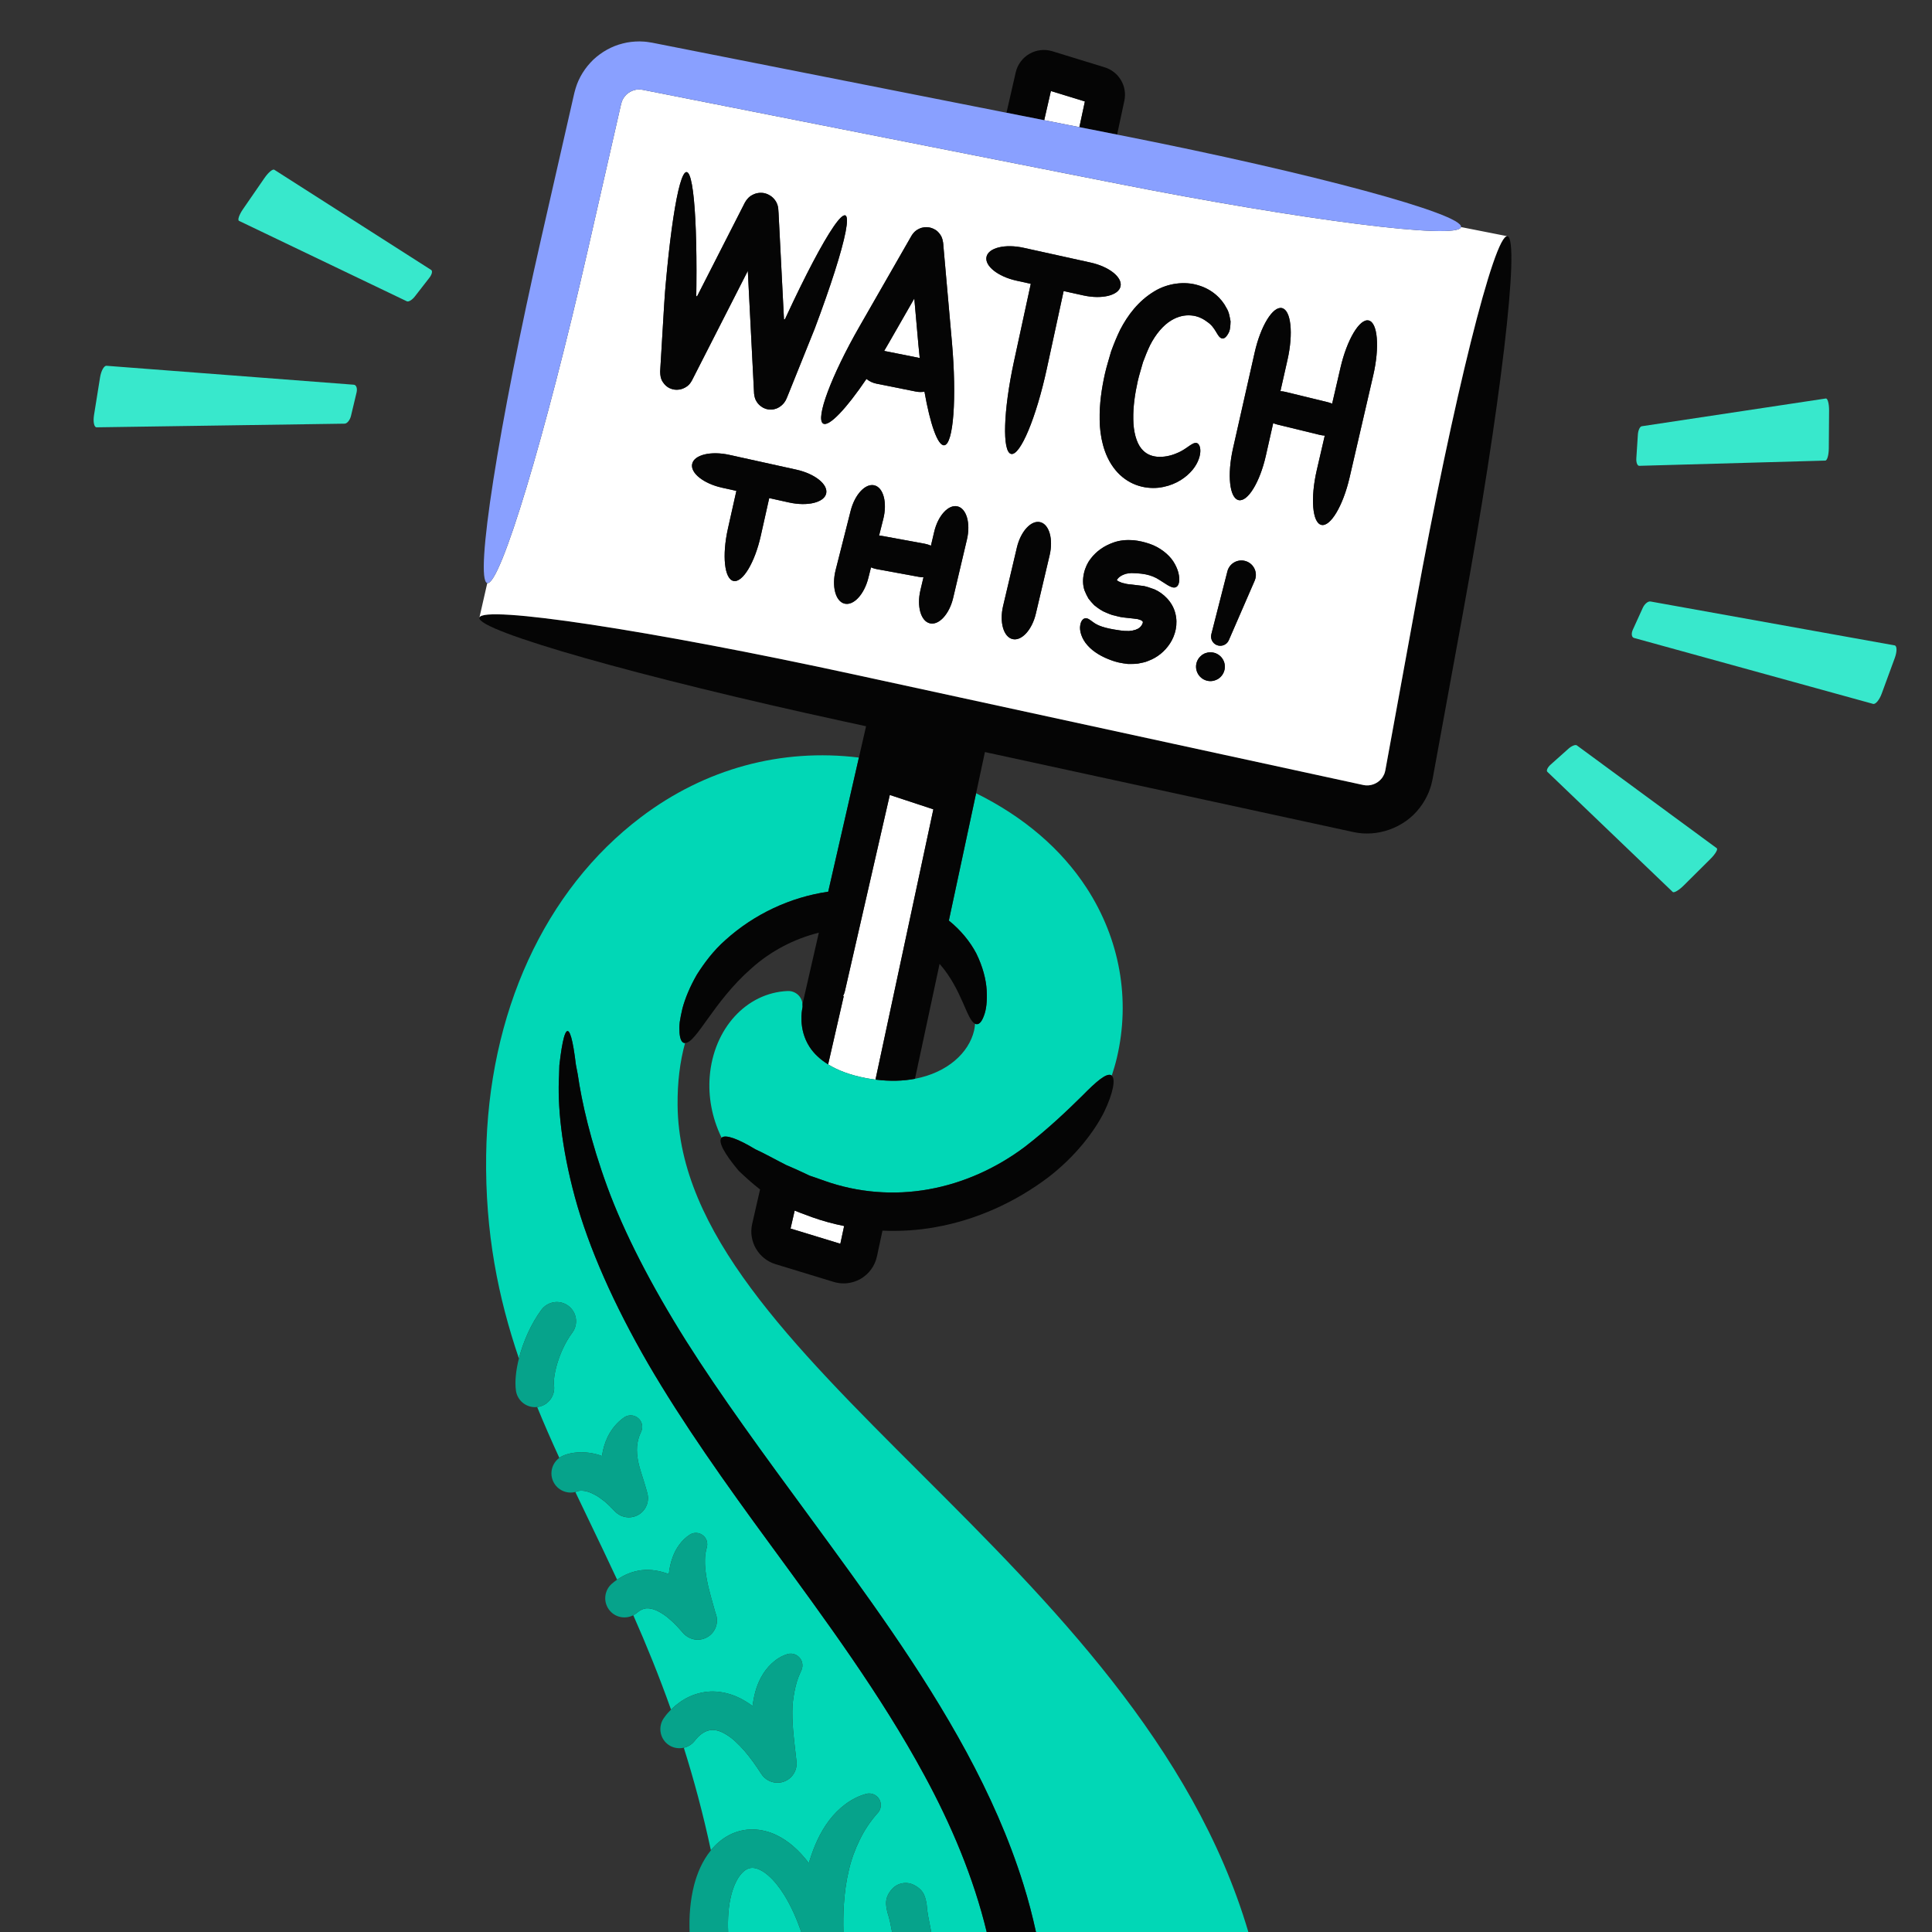 <?xml version="1.0" encoding="utf-8"?>
<!-- Generator: Adobe Illustrator 25.2.0, SVG Export Plug-In . SVG Version: 6.00 Build 0)  -->
<svg version="1.1" id="ART" xmlns="http://www.w3.org/2000/svg" xmlns:xlink="http://www.w3.org/1999/xlink" x="0px" y="0px"
	 viewBox="0 0 201 201" enable-background="new 0 0 201 201" xml:space="preserve">
<rect x="0" y="0" width="201" height="201" fill="#333333" stroke="none"/>
<g id="New_Symbol_5">
</g>
<g>
	<path fill="none" d="M101.336,107.235c0.056-0.234,0.087-0.479,0.106-0.728c-0.87-0.391-1.365-3.592-3.686-6.227
		c-0.002-0.001-0.003-0.002-0.005-0.004l-1.529,7.144c0,0.001-0.001,0.002-0.001,0.004l-1.029,4.808
		C98.587,111.587,100.792,109.519,101.336,107.235z"/>
	<path fill="#FFFFFF" d="M91.083,112.317l1.342-6.267l0,0L97.103,84.2l-4.531-1.495l-4.678,20.441
		c-0.039,0.168-0.103,0.322-0.179,0.469l0.064,0.033l-1.622,7.088c1.036,0.641,2.346,1.122,3.94,1.428
		C90.432,112.228,90.759,112.275,91.083,112.317z"/>
	<polygon fill="#FFFFFF" points="81.847,127.693 81.845,127.692 81.845,127.692 	"/>
	<polygon fill="#FFFFFF" points="109.332,9.47 108.638,12.504 112.296,13.227 112.868,10.556 	"/>
	<path fill="#FFFFFF" d="M87.821,127.553c-1.137-0.231-2.259-0.536-3.35-0.923c-0.42-0.157-0.836-0.312-1.246-0.466l-0.55-0.218
		l-0.428,1.869l5.179,1.581L87.821,127.553z"/>
	<path fill="#050505" d="M108.638,12.504l0.694-3.034l3.536,1.086l-0.572,2.67l3.925,0.776l0.75-3.502
		c0.329-1.534-0.555-3.038-2.055-3.5l-5.434-1.67c-0.794-0.244-1.664-0.146-2.385,0.271c-0.72,0.416-1.24,1.12-1.425,1.931
		l-0.96,4.194L108.638,12.504z"/>
	<path fill="#38E8CC" d="M169.997,66.37l24.877,6.861c0.25,0.07,0.652-0.405,0.895-1.072l1.362-3.713
		c0.243-0.667,0.235-1.257-0.02-1.302l-25.4-4.567c-0.256-0.045-0.618,0.258-0.803,0.667l-1.034,2.273
		C169.691,65.921,169.747,66.3,169.997,66.37z"/>
	<path fill="#38E8CC" d="M174.024,92.795c0.131,0.126,0.639-0.167,1.14-0.666l2.794-2.776c0.501-0.499,0.796-1,0.649-1.107
		l-14.557-10.699c-0.147-0.107-0.542,0.052-0.873,0.348l-1.843,1.645c-0.329,0.293-0.484,0.628-0.353,0.755L174.024,92.795z"/>
	<path fill="#38E8CC" d="M170.543,48.463l19.357-0.544c0.195-0.005,0.36-0.574,0.364-1.281l0.029-3.941
		c0.004-0.708-0.15-1.269-0.343-1.239l-19.149,2.888c-0.192,0.03-0.373,0.423-0.401,0.867l-0.16,2.469
		C170.212,48.121,170.347,48.468,170.543,48.463z"/>
	<path fill="#38E8CC" d="M10.05,44.457l25.804-0.38c0.259-0.004,0.557-0.371,0.661-0.808l0.579-2.429
		c0.104-0.433-0.024-0.794-0.283-0.815L11.08,38.055c-0.259-0.021-0.562,0.522-0.673,1.223l-0.626,3.906
		C9.67,43.885,9.791,44.462,10.05,44.457z"/>
	<path fill="#38E8CC" d="M42.331,31.347c0.176,0.083,0.546-0.141,0.819-0.492l1.519-1.953c0.271-0.348,0.354-0.71,0.19-0.816
		L28.539,17.661c-0.164-0.105-0.62,0.272-1.021,0.855L25.28,21.76c-0.401,0.583-0.589,1.134-0.413,1.218L42.331,31.347z"/>
	<path fill="#01D7B6" d="M79.919,195.112c-0.595-0.525-1.215-0.785-1.627-0.784c-0.399-0.004-0.776,0.159-1.212,0.667
		c-0.421,0.497-0.769,1.264-0.989,2.104c-0.312,1.199-0.397,2.536-0.338,3.9h7.613c-0.484-1.386-1.067-2.711-1.792-3.876
		C81.08,196.337,80.517,195.625,79.919,195.112z"/>
	<path fill="#01D7B6" d="M75.858,190.919c0.75-0.395,1.649-0.616,2.511-0.59c1.756,0.049,3.143,0.878,4.155,1.747
		c0.637,0.551,1.164,1.15,1.633,1.768c0.032-0.113,0.057-0.227,0.091-0.339c0.45-1.427,1.059-2.853,2.014-4.114
		c0.944-1.247,2.286-2.337,3.852-2.762c0.644-0.174,1.308,0.206,1.483,0.851c0.109,0.403,0.001,0.814-0.254,1.108l-0.093,0.105
		c-0.765,0.87-1.333,1.746-1.816,2.737c-0.479,0.982-0.879,2.05-1.132,3.185c-0.27,1.129-0.429,2.309-0.506,3.501
		c-0.065,0.953-0.07,1.917-0.047,2.884h5.057c-0.132-0.687-0.253-1.375-0.481-2.043c-0.161-0.738-0.346-1.471,0.452-2.396
		c0.586-0.679,1.548-0.843,2.313-0.451c1.087,0.557,1.192,1.306,1.32,2.05c0.043,0.761,0.211,1.498,0.354,2.239L96.882,201h5.772
		c-1.365-5.649-3.673-11.135-6.505-16.34c-4.503-8.315-10.22-16.057-15.936-23.871c-4.751-6.469-9.219-12.786-12.785-18.913
		c-3.549-6.131-6.186-12.065-7.611-17.307c-1.423-5.241-1.833-9.662-1.654-12.678c0.011-0.375,0.022-0.73,0.032-1.064
		c0.041-0.332,0.079-0.643,0.115-0.934c0.078-0.577,0.158-1.062,0.239-1.453c0.163-0.781,0.331-1.181,0.504-1.174
		c0.172,0.007,0.341,0.42,0.504,1.188c0.082,0.384,0.162,0.856,0.24,1.412c0.036,0.278,0.075,0.576,0.116,0.894
		c0.061,0.317,0.125,0.655,0.193,1.011c0.412,2.857,1.324,6.924,3.076,11.712c1.758,4.792,4.561,10.232,8.188,16.008
		c3.647,5.774,8.128,11.879,12.878,18.346c5.71,7.813,11.56,15.704,16.3,24.446c2.361,4.366,4.428,8.952,5.929,13.773
		c0.507,1.623,0.94,3.274,1.304,4.944h22.094c-5.725-19.388-20.696-34.344-34.093-47.719c-13.5-13.477-25.158-25.115-25.288-38.286
		c-0.024-2.382,0.243-4.543,0.779-6.488c-0.037-0.001-0.075,0.007-0.11-0.002c-0.265-0.076-0.421-0.442-0.467-1.063
		c-0.019-0.309-0.027-0.688,0.022-1.113c0.062-0.421,0.157-0.898,0.283-1.424c0.279-1.04,0.771-2.239,1.491-3.494
		c0.771-1.216,1.732-2.517,2.999-3.628c2.964-2.669,6.713-4.438,10.673-5.013l2.997-13.096c0-0.001,0-0.001,0-0.002l0.196-0.857
		c-8.07-0.986-15.978,1.138-22.662,6.191c-10.038,7.588-15.913,20.415-16.117,35.19c-0.112,8.045,1.247,14.776,3.408,21.133
		c0.447-1.758,1.276-3.624,2.34-5.061c0.657-0.887,1.91-1.075,2.797-0.417s1.075,1.909,0.417,2.797
		c-1.478,1.997-2.025,4.621-1.904,5.467c0.156,1.093-0.604,2.106-1.697,2.263c-0.018,0.002-0.036,0.001-0.054,0.003
		c0.724,1.768,1.495,3.526,2.307,5.293c0.091-0.066,0.185-0.13,0.289-0.181c0.288-0.132,0.356-0.144,0.507-0.194
		c0.139-0.045,0.251-0.066,0.378-0.097c0.241-0.048,0.478-0.084,0.705-0.097c0.462-0.038,0.896-0.002,1.322,0.054
		c0.436,0.066,0.847,0.177,1.234,0.316c0.098-0.677,0.288-1.359,0.6-1.997c0.397-0.812,1-1.532,1.713-2.02
		c0.546-0.373,1.291-0.233,1.664,0.313c0.243,0.355,0.268,0.795,0.105,1.162l-0.071,0.159c-0.436,0.975-0.44,1.864-0.266,2.854
		c0.189,0.989,0.598,1.995,0.9,3.125l0.076,0.283c0.284,1.065-0.349,2.158-1.413,2.442c-0.734,0.196-1.483-0.046-1.969-0.563
		c-0.344-0.366-0.693-0.711-1.053-1.019c-0.364-0.283-0.73-0.56-1.095-0.736c-0.362-0.191-0.719-0.321-1.031-0.366
		c-0.152-0.015-0.303-0.032-0.424-0.018c-0.064,0.001-0.116,0.013-0.161,0.02c-0.014,0.006-0.046,0.011-0.046,0.011
		c0.002-0.001,0-0.001-0.002,0c-0.005,0.002-0.003,0.001,0,0c0.006-0.002,0.027-0.012,0.098-0.044
		c-0.129,0.063-0.261,0.11-0.394,0.145c0.489,1.026,0.983,2.058,1.487,3.104c0.94,1.954,1.9,3.956,2.857,6.015
		c0.734-0.509,1.611-0.877,2.548-0.987c1.021-0.112,1.995,0.085,2.832,0.408c0.061-0.585,0.181-1.179,0.403-1.769
		c0.317-0.88,0.913-1.772,1.773-2.33c0.548-0.354,1.279-0.198,1.633,0.35c0.184,0.284,0.23,0.618,0.156,0.922l-0.09,0.361
		c-0.121,0.487-0.12,0.946-0.111,1.452c0.023,0.505,0.09,1.05,0.196,1.608c0.203,1.124,0.575,2.269,0.889,3.439h0l0.005,0.012
		c0.428,1.022-0.054,2.197-1.076,2.625c-0.818,0.342-1.736,0.099-2.289-0.535c-0.437-0.503-0.88-0.997-1.347-1.393
		c-0.459-0.422-0.941-0.729-1.381-0.938c-0.445-0.206-0.824-0.267-1.134-0.24c-0.305,0.042-0.611,0.175-0.911,0.437l-0.017,0.015
		c-0.123,0.107-0.257,0.191-0.396,0.263c1.361,3.08,2.688,6.333,3.926,9.819c0.019-0.02,0.037-0.038,0.057-0.058
		c0.271-0.264,0.565-0.507,0.883-0.73c0.636-0.444,1.39-0.8,2.216-0.971c1.681-0.377,3.381,0.144,4.558,0.871
		c0.272,0.16,0.522,0.332,0.764,0.508c0.138-0.976,0.356-1.99,0.879-2.955c0.56-1.062,1.537-2.069,2.742-2.435
		c0.645-0.196,1.327,0.168,1.522,0.813c0.089,0.295,0.062,0.597-0.055,0.857l-0.12,0.264c-0.322,0.708-0.463,1.274-0.597,1.929
		c-0.119,0.648-0.236,1.364-0.224,2.14c-0.018,1.55,0.211,3.221,0.404,4.938l0.025,0.218c0.123,1.095-0.665,2.083-1.76,2.207
		c-0.781,0.088-1.508-0.29-1.905-0.909c-0.546-0.855-1.125-1.673-1.749-2.395c-0.621-0.711-1.295-1.358-1.956-1.734
		c-0.671-0.402-1.229-0.51-1.701-0.403c-0.244,0.048-0.499,0.161-0.758,0.34c-0.128,0.091-0.256,0.195-0.376,0.312
		c-0.103,0.094-0.267,0.295-0.267,0.295l-0.153,0.188c-0.291,0.358-0.682,0.581-1.099,0.678c1.05,3.32,2.004,6.858,2.818,10.673
		c0.02-0.024,0.033-0.05,0.053-0.074C74.49,191.854,75.102,191.313,75.858,190.919z"/>
	<polygon fill="#01D7B6" points="97.752,100.275 97.751,100.277 97.756,100.281 	"/>
	<path fill="#01D7B6" d="M98.716,95.772c1.229,0.989,2.209,2.19,2.851,3.411c0.685,1.391,1.024,2.736,1.087,3.858
		c0.063,1.122-0.049,2.013-0.28,2.608c-0.214,0.598-0.464,0.905-0.74,0.903c-0.067,0.002-0.129-0.018-0.191-0.045
		c-0.019,0.249-0.051,0.494-0.106,0.728c-0.544,2.285-2.749,4.352-6.144,4.998c-1.222,0.232-2.599,0.278-4.109,0.084
		c-0.324-0.042-0.651-0.089-0.987-0.153c-1.594-0.306-2.903-0.787-3.94-1.428c-0.816-0.504-1.467-1.105-1.927-1.811
		c-1.22-1.874-0.775-3.925-0.765-3.973c0.039-0.165,0.041-0.331,0.025-0.495c-0.028-0.292-0.132-0.573-0.322-0.806
		c-0.299-0.367-0.756-0.572-1.226-0.549c-4.304,0.184-7.713,3.931-8.106,8.91c-0.158,2,0.196,4.229,1.239,6.354
		c0.396-0.379,1.74,0.129,3.511,1.202c0.963,0.437,2.029,1.042,3.222,1.646c0.619,0.259,1.257,0.543,1.91,0.853l0.492,0.236
		l0.523,0.177c0.35,0.123,0.704,0.248,1.063,0.375c3.455,1.226,7.201,1.529,10.81,0.88c3.611-0.639,7.068-2.202,10.032-4.432
		c2.434-1.878,4.454-3.82,5.95-5.293c1.46-1.484,2.527-2.417,3.034-2.144c0.017,0.009,0.027,0.031,0.042,0.043
		c0.199-0.608,0.382-1.223,0.531-1.854c1.432-6.077,0.312-12.357-3.152-17.683c-2.649-4.071-6.556-7.4-11.491-9.841L98.716,95.772z"
		/>
	<path fill="#050505" d="M89.162,79.673l-2.997,13.096c-3.96,0.574-7.709,2.343-10.673,5.013c-1.268,1.111-2.228,2.412-2.999,3.628
		c-0.72,1.255-1.212,2.454-1.491,3.494c-0.126,0.525-0.22,1.003-0.283,1.424c-0.049,0.426-0.041,0.804-0.022,1.113
		c0.046,0.622,0.202,0.987,0.467,1.063c0.036,0.01,0.074,0.001,0.11,0.002c1.162,0.028,2.942-4.297,6.896-7.753
		c1.986-1.79,4.428-3.073,7.019-3.717l-1.698,7.421c0.016,0.164,0.014,0.33-0.025,0.495c-0.011,0.048-0.455,2.1,0.765,3.973
		c0.46,0.706,1.111,1.307,1.927,1.811l1.622-7.088l-0.064-0.033c0.076-0.147,0.141-0.301,0.179-0.469l4.678-20.441l4.531,1.495
		l-4.678,21.851l0,0l-1.342,6.267c1.51,0.194,2.886,0.148,4.109-0.084l1.029-4.808c0-0.001,0.001-0.002,0.001-0.004l1.529-7.144
		l0-0.001c0.001,0.002,0.003,0.003,0.005,0.005c2.321,2.634,2.815,5.836,3.686,6.227c0.062,0.028,0.125,0.047,0.191,0.045
		c0.276,0.002,0.526-0.305,0.74-0.903c0.231-0.595,0.343-1.487,0.28-2.608c-0.063-1.123-0.402-2.467-1.087-3.858
		c-0.641-1.221-1.622-2.422-2.851-3.411l2.834-13.24l0.919-4.292l23.874,5.184l9.625,2.089l4.815,1.045
		c2.522,0.569,5.309-0.436,6.886-2.477c0.405-0.502,0.719-1.071,0.974-1.663c0.106-0.303,0.231-0.603,0.296-0.916l0.107-0.465
		l0.055-0.303l0.443-2.422l0.885-4.844l1.771-9.688c3.913-21.406,5.985-38.956,4.625-39.205c0,0,0,0,0,0
		c-1.357-0.246-5.63,16.901-9.543,38.305l-1.771,9.688l-0.885,4.845l-0.443,2.422l-0.055,0.303l-0.034,0.134
		c-0.01,0.092-0.061,0.167-0.078,0.255c-0.078,0.157-0.154,0.317-0.269,0.454c-0.446,0.566-1.206,0.843-1.907,0.689l-4.81-1.044
		l-9.625-2.089l-38.5-8.359c-21.264-4.617-38.736-7.263-39.03-5.916h0c-0.293,1.351,16.705,6.185,37.969,10.802l2.26,0.491
		l-0.745,3.257l-0.196,0.857C89.162,79.671,89.162,79.672,89.162,79.673z"/>
	<path fill="#FFFFFF" d="M95.686,37.247c-0.05-0.45-0.097-0.905-0.138-1.372l-0.427-4.818l-2.665,4.647
		c-0.156,0.272-0.313,0.539-0.469,0.803L95.686,37.247z"/>
	<path fill="#FFFFFF" d="M88.905,70.179l38.5,8.359l9.625,2.089l4.81,1.044c0.701,0.154,1.461-0.123,1.907-0.689
		c0.115-0.136,0.19-0.296,0.269-0.454c0.018-0.088,0.069-0.163,0.078-0.255l0.034-0.134l0.055-0.303l0.443-2.422l0.885-4.845
		l1.771-9.688c3.913-21.404,8.186-38.551,9.543-38.305L152,23.623l0,0c-0.267,1.353-16.384-0.69-36.001-4.568l-35.516-7.02
		l-8.879-1.755l-4.439-0.877l-0.277-0.055L66.75,9.329c-0.082-0.021-0.164-0.011-0.245-0.021c-0.162,0.006-0.325,0.012-0.481,0.061
		c-0.318,0.071-0.61,0.25-0.854,0.467c-0.229,0.233-0.417,0.504-0.505,0.823l-0.035,0.119l-0.06,0.252l-0.126,0.551l-0.251,1.103
		l-1.006,4.412l-2.011,8.825c-4.443,19.496-9.137,35.048-10.482,34.743l-0.82,3.599h0C50.169,62.916,67.641,65.562,88.905,70.179z
		 M85.955,51.338c-0.208,0.943-1.938,1.365-3.863,0.94l-2.064-0.456l-0.881,3.937c-0.626,2.797-1.897,4.893-2.841,4.682
		c-0.942-0.211-1.2-2.649-0.574-5.446l0.879-3.926l-1.49-0.329c-1.926-0.425-3.317-1.535-3.109-2.478
		c0.208-0.944,1.938-1.364,3.863-0.939l6.972,1.538C84.771,49.284,86.163,50.393,85.955,51.338z M96.743,64.849
		c-0.94-0.222-1.382-1.764-0.985-3.444l0.318-1.346c-0.158-0.001-0.318-0.015-0.482-0.044l-4.401-0.808
		c-0.205-0.038-0.394-0.102-0.574-0.178l-0.285,1.124c-0.431,1.699-1.538,2.883-2.476,2.646c-0.936-0.237-1.347-1.807-0.917-3.506
		L88.5,53.14c0.431-1.699,1.54-2.883,2.476-2.646c0.938,0.238,1.347,1.807,0.917,3.506l-0.437,1.725
		c0.122,0.006,0.244,0.015,0.369,0.038l4.401,0.808c0.224,0.041,0.43,0.114,0.625,0.2l0.342-1.45c0.396-1.68,1.481-2.862,2.421-2.64
		c0.942,0.222,1.382,1.764,0.985,3.444l-1.435,6.083C98.768,63.889,97.685,65.071,96.743,64.849z M109.201,57.766l-1.435,6.083
		c-0.396,1.68-1.479,2.862-2.421,2.64c-0.94-0.222-1.382-1.764-0.985-3.444l1.435-6.083c0.396-1.68,1.481-2.861,2.421-2.64
		C109.157,54.545,109.597,56.086,109.201,57.766z M122.348,61.082c-0.445,0.232-1.163-0.448-2.056-0.944
		c-0.455-0.228-0.903-0.373-1.54-0.45c-0.311-0.036-0.698-0.065-1.06-0.065c-0.256,0.028-0.515,0.039-0.746,0.144
		c-0.281,0.099-0.542,0.279-0.67,0.456c-0.134,0.22-0.072,0.132-0.087,0.152l0.003,0.003c0.091,0.022,0.13,0.116,0.319,0.167
		c0.083,0.028,0.143,0.072,0.24,0.099l0.313,0.071c0.192,0.066,0.453,0.074,0.692,0.103l1.035,0.126
		c0.401,0.027,0.88,0.222,1.309,0.369c0.902,0.391,1.869,1.28,2.169,2.463c0.313,1.167,0.008,2.312-0.537,3.154
		c-0.549,0.853-1.358,1.492-2.241,1.816c-0.36,0.173-0.733,0.209-1.096,0.293c-0.36,0.049-0.71,0.038-1.055,0.04
		c-0.332-0.031-0.647-0.095-0.955-0.154c-0.302-0.064-0.51-0.143-0.763-0.229c-0.958-0.343-1.861-0.85-2.483-1.559
		c-0.635-0.704-0.847-1.55-0.758-2.056c0.073-0.519,0.33-0.746,0.556-0.759c0.251-0.018,0.474,0.181,0.753,0.381
		c0.276,0.211,0.586,0.372,1.001,0.505c0.417,0.138,1.008,0.264,1.752,0.368c0.174,0.021,0.405,0.063,0.559,0.063
		c0.149-0.006,0.301,0.01,0.447,0.012c0.134-0.031,0.277-0.027,0.405-0.052c0.111-0.055,0.258-0.04,0.352-0.109
		c0.563-0.17,0.748-0.764,0.684-0.803c-0.011-0.019-0.004-0.058-0.214-0.178c-0.159-0.018-0.243-0.113-0.463-0.114l-0.288-0.04
		l-0.507-0.055c-0.37-0.043-0.727-0.061-1.127-0.172l-0.583-0.144c-0.198-0.058-0.412-0.157-0.615-0.24
		c-0.4-0.143-0.845-0.449-1.251-0.778c-0.214-0.216-0.417-0.451-0.601-0.692c-0.154-0.262-0.287-0.543-0.402-0.824
		c-0.415-1.161,0.024-2.564,0.628-3.316c0.611-0.813,1.419-1.339,2.284-1.657c0.718-0.281,1.474-0.323,2.172-0.274
		c0.594,0.065,1.125,0.186,1.668,0.373c1.08,0.36,2.01,1.113,2.479,1.843c0.474,0.736,0.609,1.375,0.618,1.826
		C122.694,60.696,122.564,60.982,122.348,61.082z M126.993,70.421c-0.07,0.07-0.15,0.13-0.23,0.19c-0.08,0.05-0.17,0.1-0.26,0.13
		c-0.09,0.04-0.18,0.07-0.28,0.09s-0.19,0.03-0.29,0.03c-0.4,0-0.78-0.16-1.06-0.44c-0.28-0.28-0.44-0.67-0.44-1.06
		c0-0.4,0.16-0.78,0.44-1.06c0.07-0.07,0.14-0.13,0.22-0.19c0.09-0.05,0.17-0.1,0.26-0.14c0.09-0.03,0.19-0.06,0.28-0.08
		c0.2-0.04,0.4-0.04,0.59,0c0.1,0.02,0.19,0.05,0.28,0.08c0.09,0.04,0.18,0.09,0.26,0.14c0.08,0.06,0.16,0.12,0.23,0.19
		c0.28,0.28,0.44,0.66,0.44,1.06C127.433,69.751,127.273,70.141,126.993,70.421z M130.611,60.186
		c-0.02,0.076-0.048,0.157-0.078,0.228l-2.691,6.192c-0.212,0.488-0.78,0.712-1.268,0.5c-0.44-0.191-0.665-0.672-0.55-1.123
		l1.671-6.542c0.206-0.805,1.025-1.291,1.83-1.085C130.331,58.561,130.817,59.381,130.611,60.186z M130.535,36.66
		c0.623-2.759,1.893-4.822,2.835-4.609c0.944,0.213,1.202,2.621,0.579,5.38l-0.737,3.265c0.171,0.01,0.345,0.031,0.521,0.074
		l4.409,1.074c0.158,0.039,0.309,0.09,0.452,0.151l0.864-3.732c0.68-2.937,1.995-5.14,2.935-4.922
		c0.943,0.218,1.154,2.774,0.475,5.711l-2.461,10.634c-0.68,2.937-1.993,5.141-2.935,4.922c-0.941-0.218-1.154-2.775-0.475-5.711
		l0.828-3.578c-0.168-0.011-0.339-0.032-0.511-0.074l-4.409-1.074c-0.155-0.038-0.303-0.088-0.444-0.147l-0.767,3.397
		c-0.623,2.759-1.891,4.822-2.835,4.609c-0.942-0.213-1.202-2.622-0.579-5.38L130.535,36.66z M120.105,30.301
		c1.382-0.843,3.151-1.063,4.555-0.623c1.422,0.406,2.443,1.383,2.936,2.357c0.291,0.455,0.348,1,0.428,1.397
		c-0.016,0.444-0.034,0.806-0.145,1.081c-0.26,0.556-0.523,0.753-0.754,0.694c-0.517-0.138-0.6-1.118-1.539-1.729
		c-0.416-0.321-0.997-0.616-1.663-0.662c-0.66-0.057-1.353,0.088-2.059,0.511c-0.856,0.511-1.627,1.443-2.204,2.565
		c-0.275,0.571-0.522,1.18-0.748,1.796c-0.174,0.653-0.39,1.283-0.54,1.953c-0.302,1.346-0.492,2.7-0.466,3.967
		c0.007,1.261,0.312,2.439,0.85,3.076c0.431,0.52,0.949,0.762,1.63,0.834c0.669,0.056,1.379-0.097,1.93-0.323
		c1.138-0.424,1.663-1.18,2.16-1.114c0.219,0.037,0.44,0.355,0.401,0.941c-0.032,0.574-0.342,1.418-1.073,2.15
		c-0.716,0.738-1.826,1.402-3.281,1.568c-0.724,0.074-1.54,0.004-2.341-0.298c-0.801-0.296-1.559-0.841-2.115-1.519
		c-0.681-0.819-1.075-1.746-1.313-2.632c-0.24-0.892-0.336-1.766-0.347-2.605c-0.031-1.687,0.208-3.274,0.548-4.805
		c0.172-0.77,0.426-1.542,0.64-2.312c0.277-0.765,0.587-1.532,0.954-2.283C117.324,32.802,118.423,31.309,120.105,30.301z
		 M106.496,25.779l6.972,1.538c1.926,0.425,3.318,1.533,3.109,2.478c-0.208,0.943-1.938,1.365-3.863,0.94l-2.056-0.454l-1.752,8.087
		c-1.104,5.097-2.764,9.062-3.71,8.857c-0.943-0.204-0.815-4.501,0.289-9.598l1.755-8.1l-1.498-0.331
		c-1.926-0.424-3.317-1.535-3.109-2.478C102.842,25.774,104.571,25.354,106.496,25.779z M94.838,24.515
		c0.275-0.438,0.548-0.602,0.767-0.707c0.231-0.115,0.413-0.143,0.584-0.169c0.318-0.024,0.538,0.016,0.773,0.099
		c0.232,0.092,0.549,0.215,0.87,0.688c0.162,0.222,0.3,0.607,0.321,1.206l0.145,1.639l0.736,8.295
		c0.519,5.857,0.16,10.673-0.803,10.758c-0.672,0.06-1.46-2.208-2.052-5.576c-0.28,0.048-0.579,0.05-0.884-0.011l-4.101-0.82
		c-0.407-0.082-0.765-0.259-1.049-0.495c-2.076,3.069-3.886,4.999-4.501,4.646c-0.839-0.481,0.852-5.005,3.777-10.105L94.838,24.515
		z M69.092,31.761c0.032-0.466,0.063-0.928,0.095-1.385c0.023-0.271,0.047-0.541,0.069-0.806c0.05-0.531,0.098-1.049,0.145-1.556
		c0.199-2.021,0.417-3.821,0.645-5.323c0.455-3.004,0.945-4.812,1.383-4.79c0.439,0.021,0.75,1.869,0.909,4.902
		c0.08,1.517,0.121,3.33,0.121,5.36c-0.003,0.509-0.005,1.03-0.008,1.562c-0.003,0.267-0.006,0.537-0.01,0.809l-0.003,0.205
		c0,0.058,0.003,0.024,0.005,0.04l0.012,0.021c0.031,0.05,0.057,0.04,0.074,0.017c0.014-0.018,0.021-0.043,0.021-0.043l4.95-9.708
		c0.359-0.611,0.689-0.741,0.949-0.868c0.134-0.054,0.256-0.093,0.356-0.104c0.115-0.027,0.206-0.032,0.289-0.031
		c0.205,0,0.245-0.015,0.587,0.076c0.132,0.04,0.292,0.111,0.464,0.221c0.175,0.117,0.377,0.283,0.577,0.595
		c0.094,0.183,0.195,0.366,0.24,0.705c0.041,0.341,0.045,0.758,0.069,1.133l0.236,4.622l0.292,5.72c0,0-0.008,0.052,0.006,0.079
		c0.007,0.014,0.019,0.021,0.04,0.016c0.01-0.002,0.023-0.008,0.037-0.018l0.024-0.018c0.011-0.019-0.006,0.027,0.028-0.046
		l0.094-0.203c0.997-2.151,1.94-4.069,2.778-5.661c1.677-3.183,2.937-5.058,3.383-4.872c0.445,0.187-0.008,2.4-1.101,5.828
		c-0.546,1.714-1.253,3.731-2.087,5.951c-0.847,2.105-1.733,4.307-2.65,6.588c-0.123,0.285-0.246,0.638-0.372,0.874
		c-0.062,0.112-0.124,0.187-0.187,0.282l-0.178,0.187c-0.232,0.214-0.43,0.312-0.609,0.385c-0.353,0.128-0.584,0.11-0.788,0.093
		c-0.133-0.01-0.209-0.047-0.316-0.07c-0.117-0.051-0.226-0.08-0.365-0.173c-0.134-0.079-0.284-0.194-0.441-0.382
		c-0.152-0.195-0.337-0.436-0.404-1.027l-0.651-12.767l-2.795,5.482l-1.936,3.797l-0.968,1.898
		c-0.331,0.703-0.611,0.826-0.839,0.969c-0.463,0.239-0.763,0.225-1.003,0.216c-0.217-0.018-0.422-0.08-0.617-0.171
		c-0.157-0.084-0.327-0.184-0.518-0.405c-0.17-0.23-0.431-0.464-0.446-1.303C68.821,36.29,68.959,33.984,69.092,31.761z"/>
	<path fill="#89A0FF" d="M61.177,25.922l2.011-8.825l1.006-4.412l0.251-1.103l0.126-0.551l0.06-0.252l0.035-0.119
		c0.088-0.319,0.277-0.59,0.505-0.823c0.243-0.218,0.535-0.396,0.854-0.467c0.156-0.048,0.319-0.054,0.481-0.061
		c0.081,0.01,0.163,0,0.245,0.021l0.137,0.018l0.277,0.055l4.439,0.877l8.879,1.755l35.516,7.02
		c19.617,3.877,35.734,5.92,36.001,4.568l0,0c0.266-1.356-15.415-5.595-35.031-9.473l-0.747-0.147l-3.925-0.776l-3.659-0.723
		l-3.926-0.776L81.452,7.13l-8.879-1.755l-4.44-0.877l-0.277-0.055l-0.422-0.066c-0.29-0.05-0.587-0.056-0.882-0.068
		c-0.591,0.002-1.186,0.06-1.758,0.213c-1.151,0.282-2.207,0.883-3.068,1.688c-0.847,0.817-1.509,1.854-1.843,2.985l-0.118,0.425
		l-0.07,0.298l-0.126,0.552l-0.251,1.103l-1.006,4.412l-2.011,8.825c-4.443,19.497-6.955,35.546-5.607,35.854c0,0,0,0,0,0
		C52.039,60.97,56.733,45.418,61.177,25.922z"/>
	<path fill="#050505" d="M100.548,182.282c-4.74-8.743-10.589-16.633-16.3-24.446c-4.75-6.467-9.231-12.572-12.878-18.346
		c-3.627-5.776-6.43-11.215-8.188-16.008c-1.752-4.788-2.664-8.855-3.076-11.712c-0.068-0.356-0.132-0.693-0.193-1.011
		c-0.041-0.318-0.08-0.616-0.116-0.894c-0.078-0.555-0.158-1.028-0.24-1.412c-0.163-0.768-0.332-1.181-0.504-1.188
		c-0.173-0.007-0.341,0.394-0.504,1.174c-0.081,0.391-0.161,0.876-0.239,1.453c-0.036,0.291-0.074,0.602-0.115,0.934
		c-0.01,0.334-0.021,0.689-0.032,1.064c-0.178,3.017,0.231,7.437,1.654,12.678c1.425,5.242,4.062,11.175,7.611,17.307
		c3.566,6.127,8.034,12.444,12.785,18.913c5.716,7.814,11.433,15.556,15.936,23.871c2.832,5.205,5.139,10.69,6.505,16.34h5.126
		c-0.364-1.67-0.797-3.322-1.304-4.944C104.976,191.234,102.909,186.648,100.548,182.282z"/>
	<path fill="#050505" d="M69.643,40.373c0.194,0.092,0.4,0.153,0.617,0.171c0.24,0.009,0.54,0.023,1.003-0.216
		c0.227-0.143,0.508-0.266,0.839-0.969l0.968-1.898l1.936-3.797l2.795-5.482l0.651,12.767c0.067,0.591,0.252,0.832,0.404,1.027
		c0.157,0.188,0.307,0.303,0.441,0.382c0.139,0.093,0.249,0.122,0.365,0.173c0.107,0.022,0.183,0.06,0.316,0.07
		c0.204,0.017,0.435,0.035,0.788-0.093c0.179-0.073,0.377-0.171,0.609-0.385l0.178-0.187c0.062-0.095,0.124-0.17,0.187-0.282
		c0.126-0.236,0.249-0.589,0.372-0.874c0.918-2.281,1.804-4.483,2.65-6.588c0.834-2.22,1.54-4.237,2.087-5.951
		c1.093-3.428,1.546-5.641,1.101-5.828c-0.446-0.187-1.706,1.688-3.383,4.872c-0.839,1.591-1.781,3.51-2.778,5.661l-0.094,0.203
		c-0.034,0.073-0.017,0.027-0.028,0.046l-0.024,0.018c-0.015,0.01-0.027,0.016-0.037,0.018c-0.021,0.005-0.033-0.002-0.04-0.016
		c-0.014-0.027-0.006-0.079-0.006-0.079l-0.292-5.72l-0.236-4.622c-0.024-0.375-0.029-0.792-0.069-1.133
		c-0.044-0.338-0.146-0.522-0.24-0.705c-0.2-0.312-0.401-0.478-0.577-0.595c-0.172-0.109-0.332-0.181-0.464-0.221
		c-0.341-0.091-0.381-0.077-0.587-0.076c-0.083-0.001-0.174,0.004-0.289,0.031c-0.1,0.011-0.222,0.05-0.356,0.104
		c-0.261,0.127-0.591,0.257-0.949,0.868l-4.95,9.708c0,0-0.008,0.025-0.021,0.043c-0.017,0.023-0.042,0.034-0.074-0.017
		l-0.012-0.021c-0.001-0.016-0.005,0.018-0.005-0.04l0.003-0.205c0.003-0.272,0.006-0.542,0.01-0.809
		c0.003-0.533,0.005-1.054,0.008-1.562c0-2.03-0.042-3.844-0.121-5.36c-0.159-3.034-0.47-4.881-0.909-4.902
		c-0.438-0.021-0.928,1.786-1.383,4.79c-0.227,1.502-0.446,3.303-0.645,5.323c-0.047,0.506-0.096,1.025-0.145,1.556
		c-0.023,0.266-0.046,0.535-0.069,0.806c-0.031,0.457-0.063,0.918-0.095,1.385c-0.133,2.223-0.271,4.529-0.412,6.904
		c0.015,0.839,0.276,1.073,0.446,1.303C69.316,40.19,69.486,40.289,69.643,40.373z"/>
	<path fill="#050505" d="M85.643,44.07c0.615,0.353,2.425-1.578,4.501-4.646c0.285,0.236,0.642,0.414,1.049,0.495l4.101,0.82
		c0.305,0.061,0.604,0.059,0.884,0.011c0.592,3.367,1.38,5.635,2.052,5.576c0.964-0.085,1.323-4.901,0.803-10.758l-0.736-8.295
		l-0.145-1.639c-0.021-0.599-0.159-0.984-0.321-1.206c-0.321-0.474-0.639-0.596-0.87-0.688c-0.235-0.083-0.455-0.123-0.773-0.099
		c-0.171,0.026-0.353,0.054-0.584,0.169c-0.22,0.105-0.493,0.269-0.767,0.707l-5.418,9.449
		C86.495,39.065,84.804,43.588,85.643,44.07z M95.121,31.058l0.427,4.818c0.041,0.466,0.088,0.922,0.138,1.372l-3.699-0.74
		c0.156-0.264,0.313-0.53,0.469-0.803L95.121,31.058z"/>
	<path fill="#050505" d="M102.633,26.719c-0.208,0.942,1.184,2.053,3.109,2.478l1.498,0.331l-1.755,8.1
		c-1.104,5.097-1.233,9.394-0.289,9.598c0.946,0.205,2.605-3.76,3.71-8.857l1.752-8.087l2.056,0.454
		c1.925,0.425,3.655,0.003,3.863-0.94c0.208-0.945-1.184-2.053-3.109-2.478l-6.972-1.538
		C104.571,25.354,102.842,25.774,102.633,26.719z"/>
	<path fill="#050505" d="M82.846,48.86l-6.972-1.538c-1.926-0.425-3.655-0.005-3.863,0.939c-0.208,0.943,1.184,2.053,3.109,2.478
		l1.49,0.329l-0.879,3.926c-0.626,2.797-0.368,5.235,0.574,5.446c0.944,0.211,2.215-1.885,2.841-4.682l0.881-3.937l2.064,0.456
		c1.926,0.425,3.655,0.003,3.863-0.94C86.163,50.393,84.771,49.284,82.846,48.86z"/>
	<path fill="#050505" d="M115.594,36.571c-0.214,0.77-0.468,1.542-0.64,2.312c-0.34,1.53-0.58,3.118-0.548,4.805
		c0.01,0.839,0.107,1.713,0.347,2.605c0.238,0.886,0.632,1.813,1.313,2.632c0.555,0.678,1.314,1.223,2.115,1.519
		c0.801,0.302,1.618,0.372,2.341,0.298c1.455-0.166,2.565-0.83,3.281-1.568c0.732-0.732,1.041-1.576,1.073-2.15
		c0.038-0.586-0.182-0.904-0.401-0.941c-0.497-0.066-1.022,0.69-2.16,1.114c-0.551,0.226-1.261,0.379-1.93,0.323
		c-0.681-0.072-1.199-0.314-1.63-0.834c-0.538-0.637-0.843-1.815-0.85-3.076c-0.026-1.267,0.164-2.621,0.466-3.967
		c0.15-0.669,0.366-1.299,0.54-1.953c0.226-0.616,0.474-1.225,0.748-1.796c0.577-1.122,1.348-2.054,2.204-2.565
		c0.707-0.423,1.4-0.568,2.059-0.511c0.666,0.046,1.247,0.341,1.663,0.662c0.939,0.611,1.022,1.59,1.539,1.729
		c0.231,0.059,0.494-0.139,0.754-0.694c0.11-0.275,0.129-0.637,0.145-1.081c-0.08-0.398-0.137-0.943-0.428-1.397
		c-0.492-0.974-1.514-1.951-2.936-2.357c-1.404-0.44-3.173-0.22-4.555,0.623c-1.682,1.008-2.781,2.501-3.557,3.987
		C116.181,35.038,115.871,35.805,115.594,36.571z"/>
	<path fill="#050505" d="M128.858,52.03c0.944,0.213,2.212-1.851,2.835-4.609l0.767-3.397c0.141,0.059,0.289,0.109,0.444,0.147
		l4.409,1.074c0.172,0.042,0.343,0.063,0.511,0.074l-0.828,3.578c-0.68,2.937-0.466,5.494,0.475,5.711
		c0.943,0.218,2.256-1.986,2.935-4.922l2.461-10.634c0.68-2.937,0.468-5.494-0.475-5.711c-0.941-0.218-2.256,1.985-2.935,4.922
		l-0.864,3.732c-0.143-0.061-0.293-0.112-0.452-0.151l-4.409-1.074c-0.176-0.043-0.35-0.064-0.521-0.074l0.737-3.265
		c0.623-2.759,0.365-5.167-0.579-5.38c-0.942-0.213-2.212,1.851-2.835,4.609l-2.256,9.989
		C127.656,49.408,127.917,51.817,128.858,52.03z"/>
	<path fill="#050505" d="M99.614,52.682c-0.94-0.222-2.025,0.96-2.421,2.64l-0.342,1.45c-0.195-0.086-0.401-0.159-0.625-0.2
		l-4.401-0.808c-0.125-0.023-0.247-0.032-0.369-0.038l0.437-1.725c0.431-1.699,0.021-3.269-0.917-3.506
		c-0.936-0.237-2.045,0.947-2.476,2.646l-1.559,6.152c-0.431,1.699-0.019,3.269,0.917,3.506c0.938,0.238,2.045-0.947,2.476-2.646
		l0.285-1.124c0.181,0.076,0.37,0.14,0.574,0.178l4.401,0.808c0.163,0.03,0.324,0.043,0.482,0.044l-0.318,1.346
		c-0.396,1.68,0.046,3.222,0.985,3.444c0.942,0.222,2.025-0.96,2.421-2.64l1.435-6.083C100.996,54.446,100.556,52.904,99.614,52.682
		z"/>
	<path fill="#050505" d="M108.215,54.323c-0.94-0.222-2.025,0.959-2.421,2.64l-1.435,6.083c-0.396,1.68,0.046,3.222,0.985,3.444
		c0.942,0.222,2.025-0.96,2.421-2.64l1.435-6.083C109.597,56.086,109.157,54.545,108.215,54.323z"/>
	<path fill="#050505" d="M129.525,58.356c-0.805-0.206-1.625,0.28-1.83,1.085l-1.671,6.542c-0.116,0.451,0.109,0.931,0.55,1.123
		c0.488,0.212,1.056-0.011,1.268-0.5l2.691-6.192c0.03-0.07,0.058-0.151,0.078-0.228C130.817,59.381,130.331,58.561,129.525,58.356z
		"/>
	<path fill="#050505" d="M126.763,68.111c-0.08-0.05-0.17-0.1-0.26-0.14c-0.09-0.03-0.18-0.06-0.28-0.08
		c-0.19-0.04-0.39-0.04-0.59,0c-0.09,0.02-0.19,0.05-0.28,0.08c-0.09,0.04-0.17,0.09-0.26,0.14c-0.08,0.06-0.15,0.12-0.22,0.19
		c-0.28,0.28-0.44,0.66-0.44,1.06c0,0.39,0.16,0.78,0.44,1.06c0.28,0.28,0.66,0.44,1.06,0.44c0.1,0,0.19-0.01,0.29-0.03
		s0.19-0.05,0.28-0.09c0.09-0.03,0.18-0.08,0.26-0.13c0.08-0.06,0.16-0.12,0.23-0.19c0.28-0.28,0.44-0.67,0.44-1.06
		c0-0.4-0.16-0.78-0.44-1.06C126.924,68.231,126.844,68.171,126.763,68.111z"/>
	<path fill="#050505" d="M119.591,56.573c-0.542-0.187-1.073-0.308-1.668-0.373c-0.698-0.049-1.454-0.006-2.172,0.274
		c-0.865,0.318-1.673,0.844-2.284,1.657c-0.605,0.752-1.043,2.155-0.628,3.316c0.115,0.281,0.249,0.562,0.402,0.824
		c0.183,0.241,0.387,0.476,0.601,0.692c0.406,0.329,0.851,0.636,1.251,0.778c0.203,0.083,0.418,0.182,0.615,0.24l0.583,0.144
		c0.4,0.111,0.756,0.129,1.127,0.172l0.507,0.055l0.288,0.04c0.219,0.001,0.304,0.096,0.463,0.114
		c0.21,0.12,0.203,0.159,0.214,0.178c0.063,0.039-0.121,0.633-0.684,0.803c-0.094,0.069-0.241,0.054-0.352,0.109
		c-0.128,0.025-0.271,0.021-0.405,0.052c-0.146-0.002-0.297-0.018-0.447-0.012c-0.155,0-0.385-0.042-0.559-0.063
		c-0.744-0.104-1.335-0.229-1.752-0.368c-0.416-0.134-0.725-0.294-1.001-0.505c-0.279-0.2-0.502-0.399-0.753-0.381
		c-0.226,0.013-0.483,0.24-0.556,0.759c-0.089,0.506,0.123,1.352,0.758,2.056c0.622,0.709,1.526,1.216,2.483,1.559
		c0.253,0.086,0.46,0.165,0.763,0.229c0.309,0.059,0.624,0.123,0.955,0.154c0.344-0.001,0.694,0.01,1.055-0.04
		c0.363-0.084,0.736-0.12,1.096-0.293c0.884-0.324,1.693-0.963,2.241-1.816c0.545-0.843,0.85-1.988,0.537-3.154
		c-0.3-1.183-1.267-2.072-2.169-2.463c-0.429-0.146-0.909-0.341-1.309-0.369l-1.035-0.126c-0.239-0.029-0.501-0.037-0.692-0.103
		l-0.313-0.071c-0.097-0.027-0.158-0.071-0.24-0.099c-0.189-0.05-0.229-0.144-0.319-0.167l-0.003-0.003
		c0.015-0.02-0.047,0.068,0.087-0.152c0.127-0.177,0.388-0.357,0.67-0.456c0.231-0.104,0.49-0.116,0.746-0.144
		c0.362,0,0.749,0.029,1.06,0.065c0.637,0.077,1.085,0.222,1.54,0.45c0.893,0.497,1.611,1.176,2.056,0.944
		c0.215-0.1,0.346-0.386,0.341-0.84c-0.009-0.45-0.144-1.089-0.618-1.826C121.601,57.686,120.671,56.933,119.591,56.573z"/>
	<path fill="#06A38B" d="M75.753,201c-0.059-1.364,0.026-2.701,0.338-3.9c0.221-0.84,0.568-1.607,0.989-2.104
		c0.436-0.509,0.812-0.672,1.212-0.667c0.412,0,1.032,0.259,1.627,0.784c0.598,0.513,1.161,1.225,1.654,2.011
		c0.725,1.166,1.308,2.49,1.792,3.876h4.384c-0.023-0.967-0.019-1.931,0.047-2.884c0.077-1.192,0.236-2.372,0.506-3.501
		c0.253-1.135,0.652-2.203,1.132-3.185c0.483-0.991,1.051-1.867,1.816-2.737l0.093-0.105c0.255-0.294,0.363-0.705,0.254-1.108
		c-0.175-0.645-0.839-1.025-1.483-0.851c-1.566,0.425-2.908,1.515-3.852,2.762c-0.955,1.261-1.564,2.687-2.014,4.114
		c-0.034,0.112-0.059,0.227-0.091,0.339c-0.469-0.618-0.996-1.217-1.633-1.768c-1.012-0.869-2.398-1.698-4.155-1.747
		c-0.862-0.025-1.761,0.196-2.511,0.59c-0.755,0.394-1.367,0.935-1.845,1.509c-0.02,0.024-0.033,0.049-0.053,0.074
		c-0.919,1.139-1.411,2.376-1.737,3.576c-0.428,1.676-0.538,3.319-0.478,4.922H75.753z"/>
	<path fill="#06A38B" d="M96.411,198.159c-0.128-0.744-0.233-1.493-1.32-2.05c-0.765-0.392-1.727-0.228-2.313,0.451
		c-0.798,0.925-0.613,1.658-0.452,2.396c0.228,0.668,0.349,1.356,0.481,2.043h4.076l-0.117-0.602
		C96.621,199.657,96.453,198.921,96.411,198.159z"/>
	<path fill="#06A38B" d="M72.241,181.151l0.153-0.188c0,0,0.163-0.201,0.267-0.295c0.12-0.116,0.248-0.221,0.376-0.312
		c0.259-0.179,0.513-0.292,0.758-0.34c0.472-0.107,1.03,0.001,1.701,0.403c0.66,0.375,1.334,1.022,1.956,1.734
		c0.624,0.721,1.203,1.54,1.749,2.395c0.397,0.619,1.124,0.997,1.905,0.909c1.095-0.123,1.884-1.111,1.76-2.207l-0.025-0.218
		c-0.193-1.717-0.422-3.388-0.404-4.938c-0.011-0.775,0.105-1.492,0.224-2.14c0.135-0.655,0.276-1.22,0.597-1.929l0.12-0.264
		c0.118-0.26,0.145-0.562,0.055-0.857c-0.196-0.645-0.877-1.009-1.522-0.813c-1.205,0.366-2.182,1.373-2.742,2.435
		c-0.524,0.965-0.742,1.979-0.879,2.955c-0.242-0.176-0.492-0.349-0.764-0.508c-1.177-0.727-2.877-1.248-4.558-0.871
		c-0.827,0.17-1.58,0.527-2.216,0.971c-0.318,0.223-0.612,0.466-0.883,0.73c-0.02,0.021-0.037,0.038-0.057,0.058
		c-0.256,0.259-0.453,0.467-0.746,0.882c-0.598,0.85-0.447,2.034,0.371,2.699c0.497,0.403,1.127,0.52,1.705,0.386
		C71.559,181.732,71.95,181.51,72.241,181.151z"/>
	<path fill="#06A38B" d="M66.299,167.765c0.3-0.262,0.606-0.395,0.911-0.437c0.31-0.027,0.689,0.034,1.134,0.24
		c0.44,0.208,0.922,0.516,1.381,0.938c0.467,0.396,0.91,0.89,1.347,1.393c0.552,0.634,1.471,0.877,2.289,0.535
		c1.022-0.428,1.504-1.603,1.076-2.625l-0.005-0.012h0c-0.314-1.171-0.686-2.315-0.889-3.439c-0.106-0.558-0.173-1.103-0.196-1.608
		c-0.008-0.506-0.01-0.965,0.111-1.452l0.09-0.361c0.074-0.305,0.028-0.638-0.156-0.922c-0.354-0.547-1.086-0.704-1.633-0.35
		c-0.861,0.558-1.456,1.45-1.773,2.33c-0.222,0.59-0.341,1.183-0.403,1.769c-0.837-0.323-1.811-0.52-2.832-0.408
		c-0.937,0.11-1.814,0.478-2.548,0.987c-0.201,0.14-0.397,0.286-0.574,0.445c-0.809,0.729-0.888,1.977-0.169,2.801
		c0.619,0.709,1.626,0.872,2.426,0.456c0.139-0.072,0.273-0.156,0.396-0.263L66.299,167.765z"/>
	<path fill="#06A38B" d="M60.156,155.122C60.153,155.124,60.151,155.124,60.156,155.122L60.156,155.122z"/>
	<path fill="#06A38B" d="M60.156,155.122c0.002,0,0.004-0.001,0.002,0c0,0,0.031-0.005,0.046-0.011
		c0.045-0.006,0.097-0.019,0.161-0.02c0.121-0.014,0.271,0.003,0.424,0.018c0.312,0.045,0.669,0.175,1.031,0.366
		c0.364,0.177,0.731,0.453,1.095,0.736c0.36,0.308,0.709,0.653,1.053,1.019c0.487,0.517,1.236,0.759,1.969,0.563
		c1.065-0.284,1.697-1.377,1.413-2.442l-0.076-0.283c-0.302-1.131-0.711-2.137-0.9-3.125c-0.174-0.99-0.17-1.879,0.266-2.854
		l0.071-0.159c0.163-0.367,0.137-0.806-0.105-1.162c-0.373-0.546-1.118-0.687-1.664-0.313c-0.713,0.487-1.316,1.208-1.713,2.02
		c-0.312,0.638-0.502,1.32-0.6,1.997c-0.388-0.139-0.798-0.25-1.234-0.316c-0.426-0.056-0.86-0.092-1.322-0.054
		c-0.227,0.013-0.464,0.049-0.705,0.097c-0.127,0.031-0.239,0.052-0.378,0.097c-0.151,0.05-0.22,0.062-0.507,0.194
		c-0.104,0.051-0.198,0.115-0.289,0.181c-0.773,0.562-1.056,1.612-0.618,2.498c0.426,0.862,1.389,1.28,2.285,1.052
		c0.134-0.034,0.266-0.081,0.394-0.145C60.183,155.111,60.162,155.12,60.156,155.122z"/>
	<path fill="#06A38B" d="M57.638,144.113c-0.121-0.847,0.427-3.471,1.904-5.467c0.657-0.888,0.47-2.14-0.417-2.797
		s-2.14-0.47-2.797,0.417c-1.064,1.437-1.893,3.303-2.34,5.061c-0.313,1.233-0.443,2.415-0.31,3.352
		c0.143,0.997,0.998,1.717,1.978,1.717c0.076,0,0.154-0.007,0.231-0.017c0.018-0.002,0.036-0.001,0.054-0.003
		C57.034,146.219,57.794,145.206,57.638,144.113z"/>
	<path fill="#050505" d="M112.587,114.01c-1.496,1.473-3.516,3.416-5.95,5.293c-2.964,2.23-6.42,3.793-10.032,4.432
		c-3.609,0.649-7.355,0.346-10.81-0.88c-0.359-0.126-0.713-0.251-1.063-0.375l-0.523-0.177l-0.492-0.236
		c-0.652-0.309-1.29-0.593-1.91-0.853c-1.193-0.604-2.259-1.209-3.222-1.646c-1.771-1.073-3.115-1.581-3.511-1.202
		c-0.002,0.002-0.006,0.002-0.008,0.004c-0.389,0.392,0.286,1.65,1.781,3.43c0.624,0.594,1.361,1.274,2.227,1.949l-0.82,3.584
		c-0.413,1.806,0.651,3.644,2.423,4.185l6.053,1.848c0.338,0.103,0.686,0.154,1.034,0.154c0.627,0,1.252-0.166,1.802-0.49
		c0.854-0.502,1.462-1.347,1.669-2.314l0.574-2.682c1.842,0.078,3.692-0.033,5.502-0.361c4.274-0.758,8.305-2.594,11.734-5.176
		c2.831-2.175,4.816-4.777,5.841-6.84c0.963-2.015,1.178-3.427,0.777-3.748c-0.015-0.012-0.025-0.034-0.042-0.043
		C115.114,111.593,114.047,112.526,112.587,114.01z M81.847,127.693l-0.002-0.001h0C81.846,127.693,81.846,127.693,81.847,127.693z
		 M82.676,125.946l0.55,0.218c0.41,0.153,0.825,0.309,1.246,0.466c1.091,0.388,2.213,0.692,3.35,0.923l-0.395,1.843l-5.179-1.581
		L82.676,125.946z"/>
</g>
</svg>
